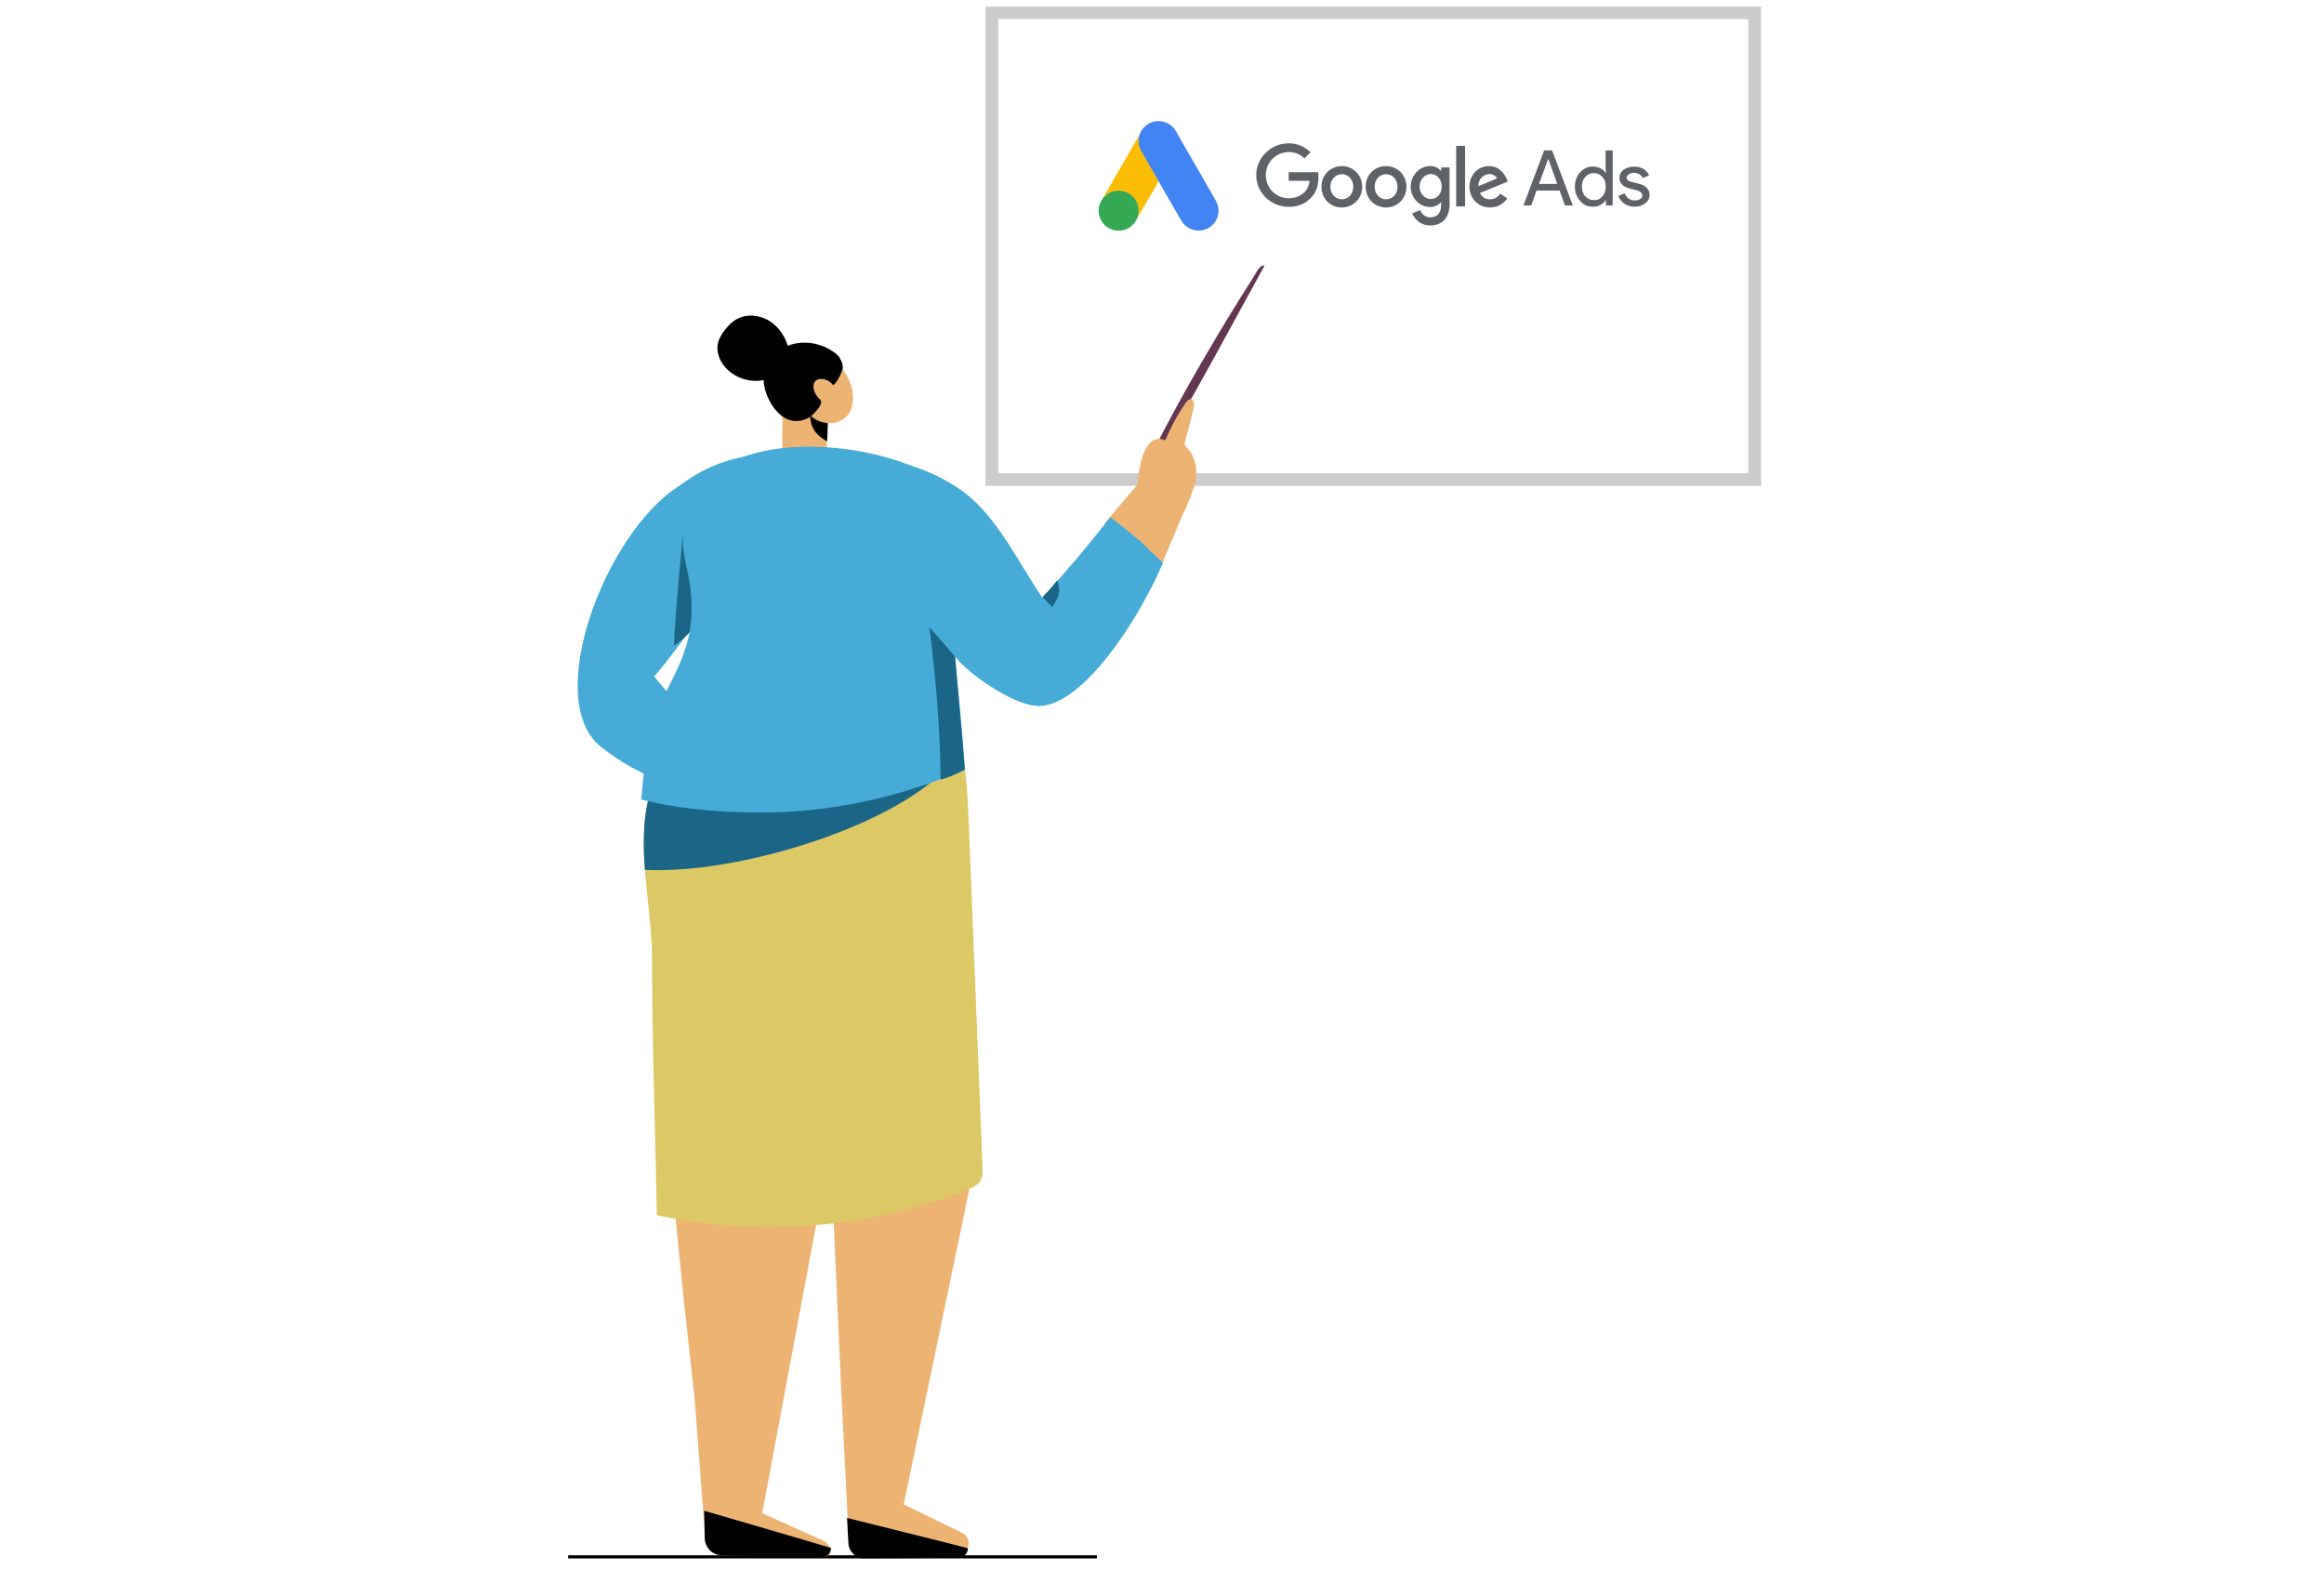 <svg viewBox="0 0 666 450" xmlns="http://www.w3.org/2000/svg" xmlns:xlink="http://www.w3.org/1999/xlink"><clipPath id="a"><path d="m314.84 34.7h157.88v31.39h-157.88z"/></clipPath><clipPath id="b"><path d="m314.84 34.7h157.88v31.39h-157.88z"/></clipPath><g clip-path="url(#a)"><g clip-path="url(#b)"><path d="m326.53 38.65c.33-.87.79-1.67 1.47-2.32 2.71-2.64 7.19-1.98 9.04 1.34 1.38 2.52 2.85 4.98 4.28 7.47 2.38 4.14 4.79 8.27 7.14 12.43 1.98 3.47-.17 7.86-4.1 8.45-2.41.36-4.66-.75-5.91-2.91-2.09-3.64-4.19-7.28-6.28-10.9-.04-.08-.1-.15-.15-.22-.22-.18-.32-.44-.46-.68-.93-1.63-1.88-3.25-2.81-4.87-.59-1.05-1.22-2.09-1.81-3.14-.54-.94-.79-1.96-.76-3.04.04-.55.11-1.11.36-1.61" fill="#4284f4"/><path d="m326.53 38.65c-.12.5-.24 1-.26 1.52-.04 1.16.25 2.24.83 3.25 1.52 2.62 3.04 5.24 4.55 7.87.14.24.25.47.39.69-.83 1.44-1.66 2.86-2.5 4.3-1.16 2.01-2.32 4.03-3.5 6.03-.06 0-.07-.03-.08-.07-.01-.11.03-.21.06-.32.57-2.08.1-3.92-1.33-5.49-.87-.95-1.98-1.49-3.25-1.67-1.66-.24-3.13.19-4.44 1.23-.24.18-.39.44-.66.58-.06 0-.08-.03-.1-.07.66-1.15 1.31-2.3 1.98-3.45 2.74-4.76 5.48-9.52 8.23-14.27.03-.06.07-.1.1-.15" fill="#fbbc04"/><path d="m316.27 56.56c.26-.24.51-.48.79-.71 3.36-2.66 8.41-.73 9.15 3.47.18 1.01.08 1.98-.22 2.95-.01.08-.03.15-.06.24-.12.22-.24.46-.37.68-1.23 2.03-3.04 3.04-5.42 2.89-2.73-.19-4.87-2.24-5.24-4.95-.18-1.31.08-2.55.76-3.68.14-.25.3-.47.46-.72.07-.06.04-.17.17-.17" fill="#34a852"/><path d="m316.27 56.56c-.06.06-.06.15-.15.17-.01-.1.04-.15.1-.22l.06.06z" fill="#fabc04"/><path d="m325.93 62.51c-.06-.1 0-.17.06-.24.01.01.04.04.06.06l-.11.18z" fill="#e1c025"/><g fill="#5f6368"><path d="m369.3 41.08c-5.08 0-9.3 4.09-9.3 9.12s4.22 9.08 9.3 9.08c2.74 0 4.76-.9 6.38-2.56 1.66-1.66 2.16-3.95 2.16-5.8 0-.58-.05-1.12-.13-1.57h-8.4v2.47h5.98c-.18 1.39-.63 2.43-1.35 3.15-.85.85-2.25 1.84-4.63 1.84-3.69 0-6.56-2.97-6.56-6.61s2.88-6.61 6.56-6.61c1.98 0 3.46.76 4.49 1.8l1.75-1.75c-1.48-1.44-3.46-2.56-6.25-2.56m15.23 6.52c-3.19 0-5.84 2.47-5.84 5.93s2.61 5.93 5.84 5.93 5.84-2.52 5.84-5.93-2.65-5.93-5.84-5.93m0 9.52c-1.75 0-3.28-1.48-3.28-3.6s1.53-3.6 3.28-3.6 3.28 1.44 3.28 3.6-1.53 3.6-3.28 3.6m12.68-9.52c-3.24 0-5.84 2.47-5.84 5.93s2.61 5.93 5.84 5.93 5.84-2.52 5.84-5.93-2.61-5.93-5.84-5.93m0 9.52c-1.75 0-3.28-1.48-3.28-3.6s1.53-3.6 3.28-3.6 3.28 1.44 3.28 3.6-1.48 3.6-3.28 3.6m12.62-9.52c-2.92 0-5.57 2.56-5.57 5.89s2.65 5.84 5.57 5.84c1.39 0 2.47-.63 3.06-1.35h.09v.85c0 2.25-1.17 3.46-3.1 3.46-1.57 0-2.52-1.12-2.92-2.07l-2.25.94c.63 1.57 2.34 3.46 5.17 3.46 3.01 0 5.53-1.8 5.53-6.11v-10.52h-2.43v.94h-.09c-.58-.72-1.66-1.35-3.06-1.35m.23 9.45c-1.75 0-3.24-1.48-3.24-3.55s1.48-3.6 3.24-3.6 3.1 1.53 3.1 3.6-1.35 3.55-3.1 3.55m7.24-15.23h2.56v17.35h-2.56zm9.43 5.8c-3.06 0-5.62 2.38-5.62 5.93 0 3.33 2.52 5.93 5.89 5.93 2.74 0 4.31-1.66 4.94-2.61l-2.02-1.35c-.67.99-1.62 1.62-2.92 1.62s-2.29-.58-2.88-1.8l7.96-3.28-.27-.67c-.49-1.3-2.02-3.77-5.08-3.77m-3.05 5.75c-.09-2.29 1.8-3.46 3.1-3.46 1.03 0 1.93.49 2.2 1.26z"/><path d="m436.58 58.88 5.93-15.78h2.29l5.93 15.78h-2.25l-1.53-4.27h-6.61l-1.53 4.27h-2.25zm4.45-6.16h5.26l-2.56-7.1h-.09z"/><path d="m452.8 57.57c-.99-1.12-1.48-2.47-1.48-4.09s.49-2.92 1.48-4.09c1.03-1.12 2.2-1.66 3.64-1.66.81 0 1.53.18 2.16.49.67.36 1.17.76 1.53 1.35h.09l-.09-1.48v-4.99h2.02v15.78h-1.93v-1.48h-.09c-.36.54-.85.99-1.53 1.35-.67.36-1.39.49-2.16.49-1.44 0-2.65-.54-3.64-1.66m6.38-1.27c.67-.72.99-1.66.99-2.83s-.31-2.07-.99-2.79c-.63-.72-1.44-1.08-2.43-1.08s-1.8.36-2.43 1.08c-.67.72-.99 1.66-.99 2.79s.31 2.07.99 2.79c.67.72 1.48 1.08 2.43 1.08.99.04 1.8-.31 2.43-1.03"/><path d="m471.5 58.25c-.81.63-1.84.99-3.1.99-1.08 0-2.02-.27-2.88-.85-.81-.58-1.39-1.3-1.75-2.25l1.8-.76c.27.63.63 1.17 1.17 1.53.49.36 1.08.54 1.66.54.63 0 1.17-.13 1.62-.4s.63-.63.63-.99c0-.67-.54-1.21-1.57-1.53l-1.84-.45c-2.11-.54-3.15-1.53-3.15-3.06 0-.99.4-1.75 1.21-2.38.81-.58 1.84-.9 3.06-.9.94 0 1.8.22 2.61.67.76.45 1.3 1.08 1.62 1.84l-1.8.76c-.22-.45-.54-.81-.99-1.08s-.99-.4-1.57-.4c-.54 0-.99.13-1.44.4-.4.27-.63.58-.63.99 0 .63.58 1.08 1.75 1.3l1.62.4c2.16.54 3.19 1.62 3.19 3.24.05.94-.4 1.75-1.21 2.38"/></g></g></g><path d="m162.81 445.73h151.54v.9h-151.54z"/><path d="m503.19 137.75h-219.26v-134.38h219.26zm-218.59-.62h217.92v-133.14h-217.92z" fill="#3e3d40" stroke="#ccc" stroke-miterlimit="10" stroke-width="3"/><path d="m224.14 129 .19-14.85c.03-2.54.06-5.08.38-7.6.19-1.5.51-3.05 1.44-4.28 1.82-2.4 5.57-2.86 8.48-1.79 4.31 1.58 8.79 6.23 9.66 11.73.36 2.26.15 5.32-1.53 6.96-1.69 1.63-3.34 2.32-5.73 2.02-.18 2.73-.07 13.11-.25 15.85-4.72-.15-9.42.51-14.14.69z" fill="#edb373"/><path d="m237.26 121.28c-2.59-.29-4.19-1.25-5.17-2.38.22 3.85 1.74 5.78 4.94 7.59l.22-5.21z"/><path d="m331.18 127.91c7.77-15.31 18.7-33.92 27.98-48.41.73-1.14 1.92-3.82 3.22-3.37-10 18.18-17.87 33.02-28.35 50.95z" fill="#633750"/><path d="m279.53 331.28c0-.12-.01-.24-.02-.36-.83-.53-1.48-1.28-1.79-2.21-1.26-3.87-1.65-7.89-2.07-11.9-.09-.32-.18-.64-.25-.95-1.06-4.78-1.35-9.78-2.19-14.61-1-5.76-2.24-11.49-3.4-17.23-.46.39-.93.77-1.39 1.16-8.42 7.15-15.03 16.31-24.92 21.81-2.24 1.24-5.22.43-6.8-1.35l1.27 31.38s.02.58.06 1.64c.1 2.44.3 7.42.56 13.75l-1.15-35.56 3.62 81.58 2.08 41.07 6.95 2.66 27.06 1.73.44-1.27c0-.07.01-.14 0-.21.05-1.4-.78-2.68-2.1-3.22l-16.51-8.04 18.55-89.13c.7-3.56 1.35-7.14 1.98-10.72z" fill="#edb373"/><path d="m236.15 446.16c.84.03 1.6-.47 1.85-1.22v-.02c.01-.08.02-.14.01-.21.01-1.42-.87-2.7-2.26-3.23l-17.32-7.81 17.01-91c3.14-17.94 5.28-36.09 7.48-54.14.85-7 1.86-14.14 2.79-21.33 1.17-9.1-.89-2.27-.45-11.43.24-4.89 6.05-36.55 1.89-40.29-1.35-1.21-3.37-.97-5.24-1.03-7.79-.25-14.88 3.88-21.28 8.03-9.54 6.19-18.96 12.87-26.26 21.38-8.36 9.74-5.34 14.36-4.58 26 .31 4.64.61 9.29.92 13.92l1.3 19.76 2.3 34.91s.04.58.11 1.66c.16 2.47-4.82-33.37-4.39-26.94l5.9 59.28 3.12 28.34 3.18 41.7 7.27 2.55 26.67 1.1z" fill="#edb373"/><path d="m280.76 338.71c-.78 1.08-2.1 1.65-3.37 2.16-27.94 11.18-59.58 13.81-89.14 7.39-.47-24.39-1.35-48.82-1.38-73.22-.01-8.59-1.42-17.17-2.06-25.76-.41-5.5-.51-11 .28-16.51.96-6.68 3.92-13.21 7.51-19.59 4.22-7.52 9.32-14.83 13.04-21.91.81-1.53 1.71-3.15 3.3-3.95 1.29-.64 2.81-.63 4.25-.61 13.93.25 27.87.49 41.8.73 2.32.04 4.73.1 6.83 1.05 2.01.92 3.54 2.57 4.86 4.29 9.4 12.23 10.35 28.38 10.96 43.52 1.31 32.69 2.61 65.37 3.92 98.05.06 1.49.08 3.11-.8 4.35z" fill="#dcc864"/><path d="m269.08 222.2c-16.62 15.51-58.22 28.37-84.28 27.09-.41-5.5-.51-11 .28-16.51.96-6.68 3.92-13.21 7.51-19.59 20.04 6.55 51.94 6.83 73.86 6.1l2.62 2.91z" fill="#1b6687"/><path d="m215.69 152.53c-2.83-6.11 5.24-15.75 3.79-22.25-14.26.29-23.1 7.84-25.49 9.41-20.62 13.56-38.67 60.92-21.75 74.37 22.98 18.27 50.41 14.47 38.5 4.14-2.64-2.29-16.96-16.38-23.27-24.33 6.73-7.32 28.58-39.04 28.21-41.33z" fill="#46abd7"/><path d="m325.95 139.02c.74-7.08 1.48-9.12 3.18-11.61 1.06-1.55 3.11-2.05 4.82-1.2 1.55-3.76 3.51-7.37 5.83-10.74.38-.55.93-1.16 1.6-1.01.86.19.9 1.35.72 2.19-.67 3.2-1.48 6.38-2.42 9.52-.13.43-.26.9-.13 1.33.13.41.48.72.79 1.02 2.8 2.76 2.81 7.76 2.14 10.03-1.1 3.72-3.28 9.04-5.45 12.3z" fill="#edb373"/><path d="m201.2 177.47c-1.16-10.29-4.05-16.76-5.22-27.06 0 0-2.6 26.19-2.85 34.57 1.99-.64 8.06-7.51 8.06-7.51z" fill="#1b6687"/><path d="m276.54 220.56c-18.39 7.76-38.49 12.52-59.8 12.3-9.88-.1-19.62-.83-28.99-2.79-1.34-.28-2.67-.59-3.99-.91.47-5.31.94-10.63 1.87-15.93 3.3-18.68 17.09-25.11 11.09-50.83-9.59-41.08 48.58-39.54 71.69-25.27 10 6.18 2.07 27.29 3.45 37.62 2.03 15.22 3.59 30.49 4.68 45.79z" fill="#46abd7"/><path d="m226.24 105.23c-2.15 1.45-4.35 2.93-6.89 3.59-4.45 1.14-9.56-.69-12.14-4.36-1.16-1.65-1.83-3.67-1.54-5.63.24-1.62 1.12-3.09 2.15-4.39.96-1.22 2.1-2.35 3.5-3.08 2.89-1.51 6.63-1.05 9.36.73 2.72 1.77 4.5 4.69 5.32 7.75.58 2.16.69 4.59-.5 6.51l.76-1.11z"/><path d="m273.59 186.57c-2.94-3.22-4.7-3.72-7.29-7.2 1.84 14.83 3.12 29.08 3.26 44.02 2.27-.44 5.14-1.91 6.94-2.85l-2.91-33.96z" fill="#1b6687"/><path d="m232.84 98.94c1.89.55 3.91.77 5.65 1.66s3.46 3.45 2.93 5.26c-.5 1.71-2.06 4.94-3.91 5.19-.69.09-3.53-3.74-3.51.56 0 .75 1.11 1.61 1.24 2.34.39 2.14-.5 2.94-2.02 4.57-1.51 1.62-3.93 2.47-6.16 2.05-2.56-.48-4.53-2.45-5.88-4.56-2.16-3.38-3.16-7.67-1.58-11.33 1.75-4.06 6.48-6.54 11.08-6.49 3.79.04 7.52 1.64 10.07 4.3l-7.92-3.54z"/><path d="m239.69 111.13c-.61-.28-.98-.85-1.45-1.31-.6-.59-1.39-1-2.24-1.16-.83-.16-1.78-.04-2.34.56-.35.37-.51.88-.54 1.37-.1 1.5.81 2.9 1.92 3.97.8.76 1.87 1.45 2.98 1.22.73-.15 1.34-.69 1.65-1.34.32-.65.38-1.39.32-2.1-.05-.57-.28-1.25-.87-1.35l.58.14z" fill="#edb373"/><path d="m326.51 138.21-10.04 11.87 16.22 12.22 7.07-16.8z" fill="#edb373"/><path d="m326.97 155.26c-3.07-2.53-5.82-4.84-8.78-7.01-7.4 9.34-11.72 14.44-19.46 23.04-6.37-9.26-11.9-20.99-20.41-28.54-7.19-6.37-23.96-14.42-39.67-10.6-1.15 2.68 10.82 5.44 9.41 7.98-1.46 2.61-3.19 5.06-4.45 7.78-.4.85-.8 1.69-1.21 2.54 1.36 2.69 3.22 5.22 5.13 7.58 9.91 12.29 11.97 13.7 27.29 31.41 3.43 3.97 16.39 13.42 23.61 12.87 11.75-.9 26.8-22.53 34.9-41.06-2.35-1.89-6.35-5.98-6.35-5.98z" fill="#46abd7"/><path d="m298.38 171.96c1.37 1.67 2.74 3.34 4.11 5.01.11.13.22.32.11.46-.11.13-.35-.15-.17-.16l-4.05-5.3z" fill="#708dc9"/><path d="m301.56 173.96c2.09-3.43 2.47-3.97 1.44-7.67-1.61 2.06-2.21 2.73-4.24 4.86l2.8 2.82z" fill="#1b6687"/><path d="m238.17 443.64c-.09 1.64-1.41 2.91-2.98 2.87l-28.8-.82c-2.5-.21-4.43-2.4-4.43-5.02l-.15-7.7s36.37 10.6 36.37 10.68z"/><path d="m277.4 443.71c-.04 1.52-1.24 2.73-2.73 2.74l-27.21.16c-2.37-.11-4.26-2.07-4.34-4.49l-.38-7.09s34.66 8.61 34.66 8.69z"/></svg>